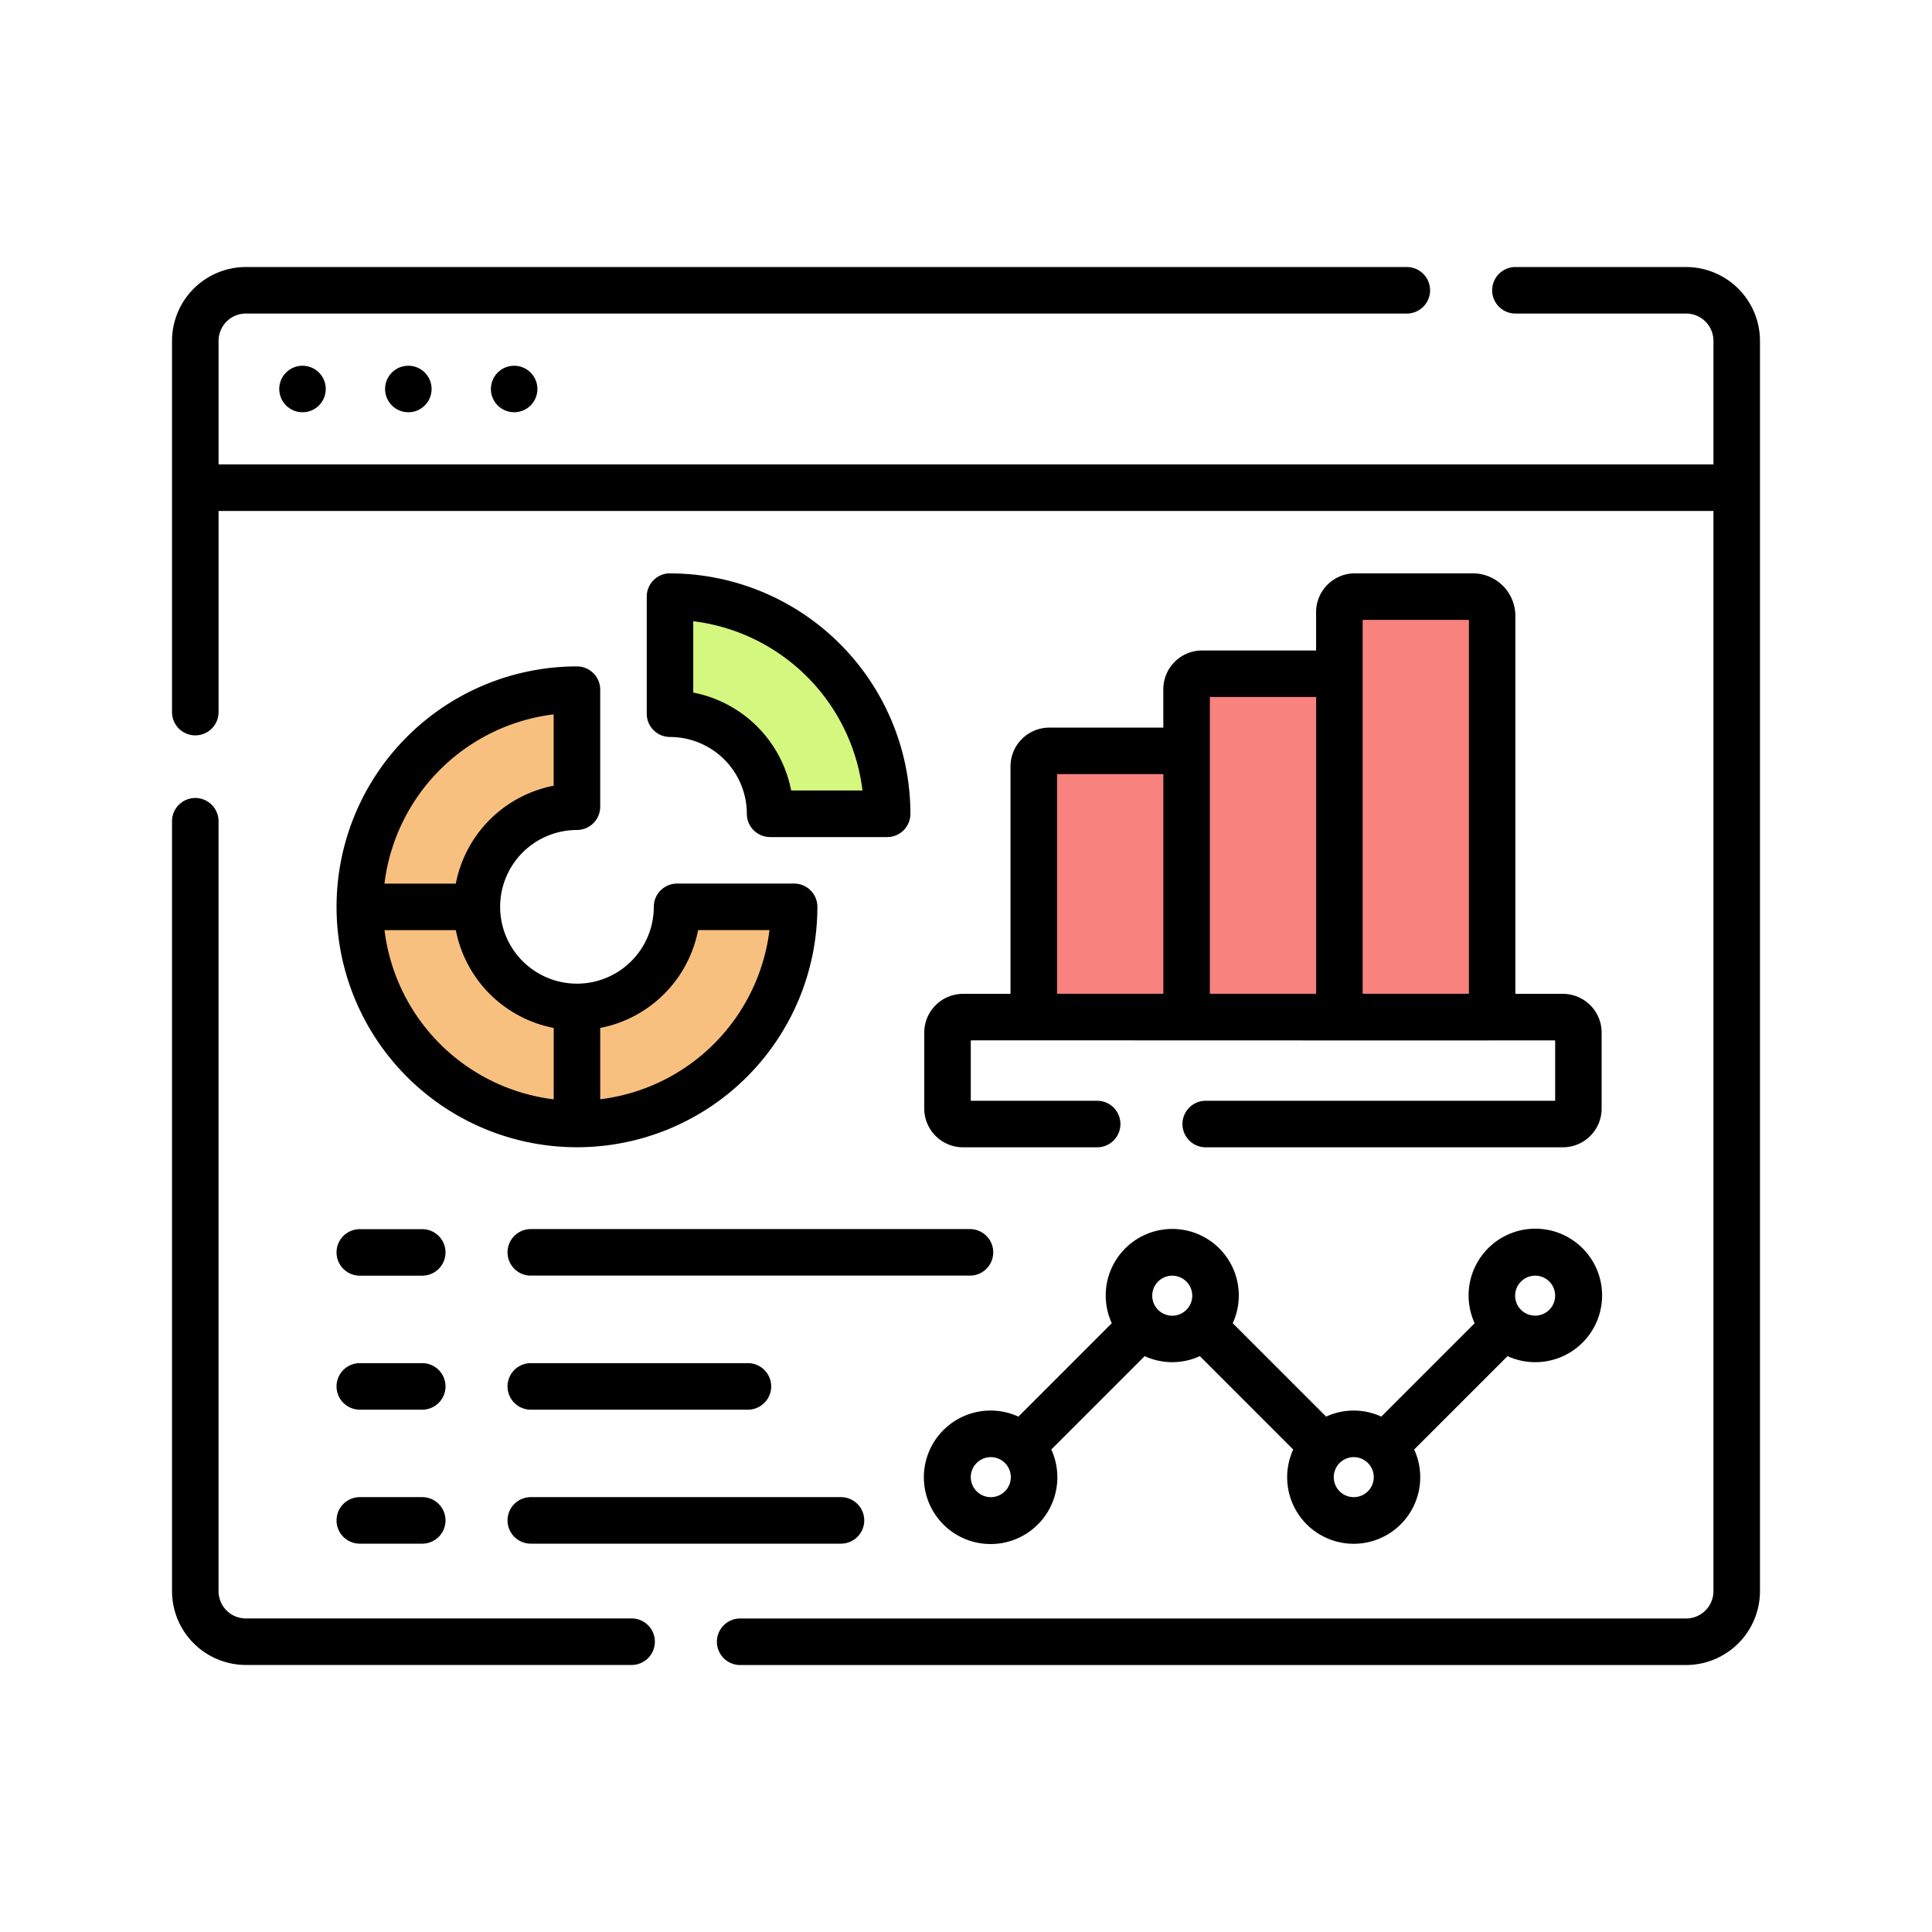 <svg xmlns="http://www.w3.org/2000/svg" width="146" height="146" viewBox="0 0 146 146">
  <g id="그룹_618" data-name="그룹 618" transform="translate(-1179 -978)">
    <rect id="사각형_548" data-name="사각형 548" width="146" height="146" transform="translate(1179 978)" fill="none"/>
    <rect id="사각형_555" data-name="사각형 555" width="10" height="18" transform="translate(1258 1036)" fill="#f8827e"/>
    <rect id="사각형_556" data-name="사각형 556" width="10" height="25" transform="translate(1270 1029)" fill="#f8827e"/>
    <rect id="사각형_557" data-name="사각형 557" width="10" height="30" transform="translate(1281 1024)" fill="#f8827e"/>
    <path id="패스_1054" data-name="패스 1054" d="M1221.811,1030.7v7.835l-4.471,2.606-3.213,5.135h-7.837l1.756-7.742,4.911-5.629Z" fill="#f8c07f"/>
    <path id="패스_1055" data-name="패스 1055" d="M1206.29,1048.424l4.007,9.516,6.15,3.633,8.034,1.44,8.037-3.6,5.088-6.363.635-5.412-8.092-.929-2.1,4.984-3.57,2.562-5.192-.5-4.781-6.117Z" fill="#f8c07f"/>
    <path id="패스_1056" data-name="패스 1056" d="M1229.463,1031.787l5.712,2.976,2.115,3.48,4.586,1.279,4.3-.711-3.132-9.77-8.339-5.1-5.246-.747Z" fill="#d4f77f"/>
    <g id="dashboard_11068820" transform="translate(1192 967.55)">
      <path id="패스_1034" data-name="패스 1034" d="M114.42,30.629h-12.9a1.758,1.758,0,1,0,0,3.516h12.9a2.067,2.067,0,0,1,2.065,2.065v9.336H3.516V36.21A2.067,2.067,0,0,1,5.58,34.145H93.312a1.758,1.758,0,0,0,0-3.516H5.58A5.587,5.587,0,0,0,0,36.21V64.264a1.758,1.758,0,0,0,3.516,0v-15.2H116.484v81.629a2.067,2.067,0,0,1-2.065,2.065H42.933a1.758,1.758,0,0,0,0,3.516H114.42a5.587,5.587,0,0,0,5.58-5.581V36.21a5.587,5.587,0,0,0-5.58-5.58Z" transform="translate(0)"/>
      <path id="패스_1035" data-name="패스 1035" d="M34.73,263.686H5.58a2.067,2.067,0,0,1-2.065-2.065V203.4A1.758,1.758,0,0,0,0,203.4v58.223A5.587,5.587,0,0,0,5.58,267.2H34.73a1.758,1.758,0,0,0,0-3.516Z" transform="translate(0 -130.93)"/>
      <path id="패스_1036" data-name="패스 1036" d="M71.211,171.757A1.758,1.758,0,0,0,72.968,170v-8.846a1.758,1.758,0,0,0-1.758-1.758,18.168,18.168,0,1,0,18.169,18.169,1.758,1.758,0,0,0-1.758-1.758H78.775a1.758,1.758,0,0,0-1.758,1.758,5.806,5.806,0,1,1-5.807-5.807Zm9.156,7.564h5.392a14.68,14.68,0,0,1-12.79,12.786v-5.39A9.348,9.348,0,0,0,80.366,179.321Zm-10.914,7.4v5.39a14.677,14.677,0,0,1-12.786-12.786h5.39A9.346,9.346,0,0,0,69.453,186.717Zm-7.4-10.911h-5.39a14.68,14.68,0,0,1,12.786-12.79v5.392A9.348,9.348,0,0,0,62.056,175.805Z" transform="translate(-40.61 -98.586)"/>
      <path id="패스_1037" data-name="패스 1037" d="M154.821,129.392a1.758,1.758,0,0,0-1.758,1.758V140a1.758,1.758,0,0,0,1.758,1.758,5.813,5.813,0,0,1,5.806,5.806,1.758,1.758,0,0,0,1.758,1.758h8.846a1.758,1.758,0,0,0,1.758-1.758,18.188,18.188,0,0,0-18.168-18.168Zm9.156,16.41a9.349,9.349,0,0,0-7.4-7.4v-5.392a14.682,14.682,0,0,1,12.79,12.79Z" transform="translate(-117.189 -75.615)"/>
      <path id="패스_1038" data-name="패스 1038" d="M284,129.392h-8.918a2.933,2.933,0,0,0-2.93,2.93v2.9h-8.617a2.933,2.933,0,0,0-2.93,2.93v2.9h-8.617a2.933,2.933,0,0,0-2.93,2.93v17.187H245.47a2.933,2.933,0,0,0-2.93,2.93v5.737a2.933,2.933,0,0,0,2.93,2.93h10.137a1.758,1.758,0,1,0,0-3.516h-9.551v-4.565c10.878-.006,33.555.015,44.161,0v4.565H263.81a1.758,1.758,0,0,0,0,3.516H290.8a2.933,2.933,0,0,0,2.93-2.93v-5.737a2.933,2.933,0,0,0-2.93-2.93h-3.589V132.606A3.218,3.218,0,0,0,284,129.392Zm-.3,3.516v28.256h-8.031V132.908Zm-11.546,5.827v22.429h-8.031V138.735Zm-19.577,5.827h8.031v16.6h-8.031Z" transform="translate(-185.695 -75.615)"/>
      <path id="패스_1039" data-name="패스 1039" d="M288.707,350.9a5.044,5.044,0,1,0-4.57-2.944l-7.057,7.057a4.971,4.971,0,0,0-4.168,0l-7.057-7.057a5.028,5.028,0,1,0-9.14,0l-7.057,7.057a5.044,5.044,0,1,0,2.486,2.486l7.057-7.057a4.971,4.971,0,0,0,4.168,0l7.057,7.057a5.028,5.028,0,1,0,9.14,0l7.057-7.057A4.988,4.988,0,0,0,288.707,350.9Zm0-6.54a1.512,1.512,0,1,1-1.512,1.512A1.514,1.514,0,0,1,288.707,344.363ZM247.572,361.1a1.512,1.512,0,1,1,1.512-1.512A1.514,1.514,0,0,1,247.572,361.1Zm12.2-15.224a1.512,1.512,0,1,1,1.512,1.512A1.514,1.514,0,0,1,259.771,345.875ZM275,361.1a1.512,1.512,0,1,1,1.513-1.512A1.514,1.514,0,0,1,275,361.1Z" transform="translate(-185.698 -237.511)"/>
      <path id="패스_1040" data-name="패스 1040" d="M54.8,344.363h4.719a1.758,1.758,0,0,0,0-3.516H54.8a1.758,1.758,0,0,0,0,3.516Z" transform="translate(-40.61 -237.511)"/>
      <path id="패스_1041" data-name="패스 1041" d="M54.8,387.567h4.719a1.758,1.758,0,0,0,0-3.516H54.8a1.758,1.758,0,0,0,0,3.516Z" transform="translate(-40.61 -270.589)"/>
      <path id="패스_1042" data-name="패스 1042" d="M54.8,430.772h4.719a1.758,1.758,0,0,0,0-3.516H54.8a1.758,1.758,0,0,0,0,3.516Z" transform="translate(-40.61 -303.668)"/>
      <path id="패스_1043" data-name="패스 1043" d="M108.179,342.6a1.758,1.758,0,0,0,1.758,1.758h33.187a1.758,1.758,0,0,0,0-3.516H109.937a1.758,1.758,0,0,0-1.758,1.758Z" transform="translate(-82.825 -237.511)"/>
      <path id="패스_1044" data-name="패스 1044" d="M109.937,387.567h16.408a1.758,1.758,0,0,0,0-3.516H109.937a1.758,1.758,0,0,0,0,3.516Z" transform="translate(-82.825 -270.589)"/>
      <path id="패스_1045" data-name="패스 1045" d="M109.937,430.772h23.44a1.758,1.758,0,0,0,0-3.516h-23.44a1.758,1.758,0,1,0,0,3.516Z" transform="translate(-82.825 -303.668)"/>
      <g id="그룹_615" data-name="그룹 615" transform="translate(8.102 38.088)">
        <circle id="타원_1" data-name="타원 1" cx="1.758" cy="1.758" r="1.758"/>
        <circle id="타원_2" data-name="타원 2" cx="1.758" cy="1.758" r="1.758" transform="translate(7.998)"/>
        <circle id="타원_3" data-name="타원 3" cx="1.758" cy="1.758" r="1.758" transform="translate(15.994)"/>
      </g>
    </g>
  </g>
</svg>
